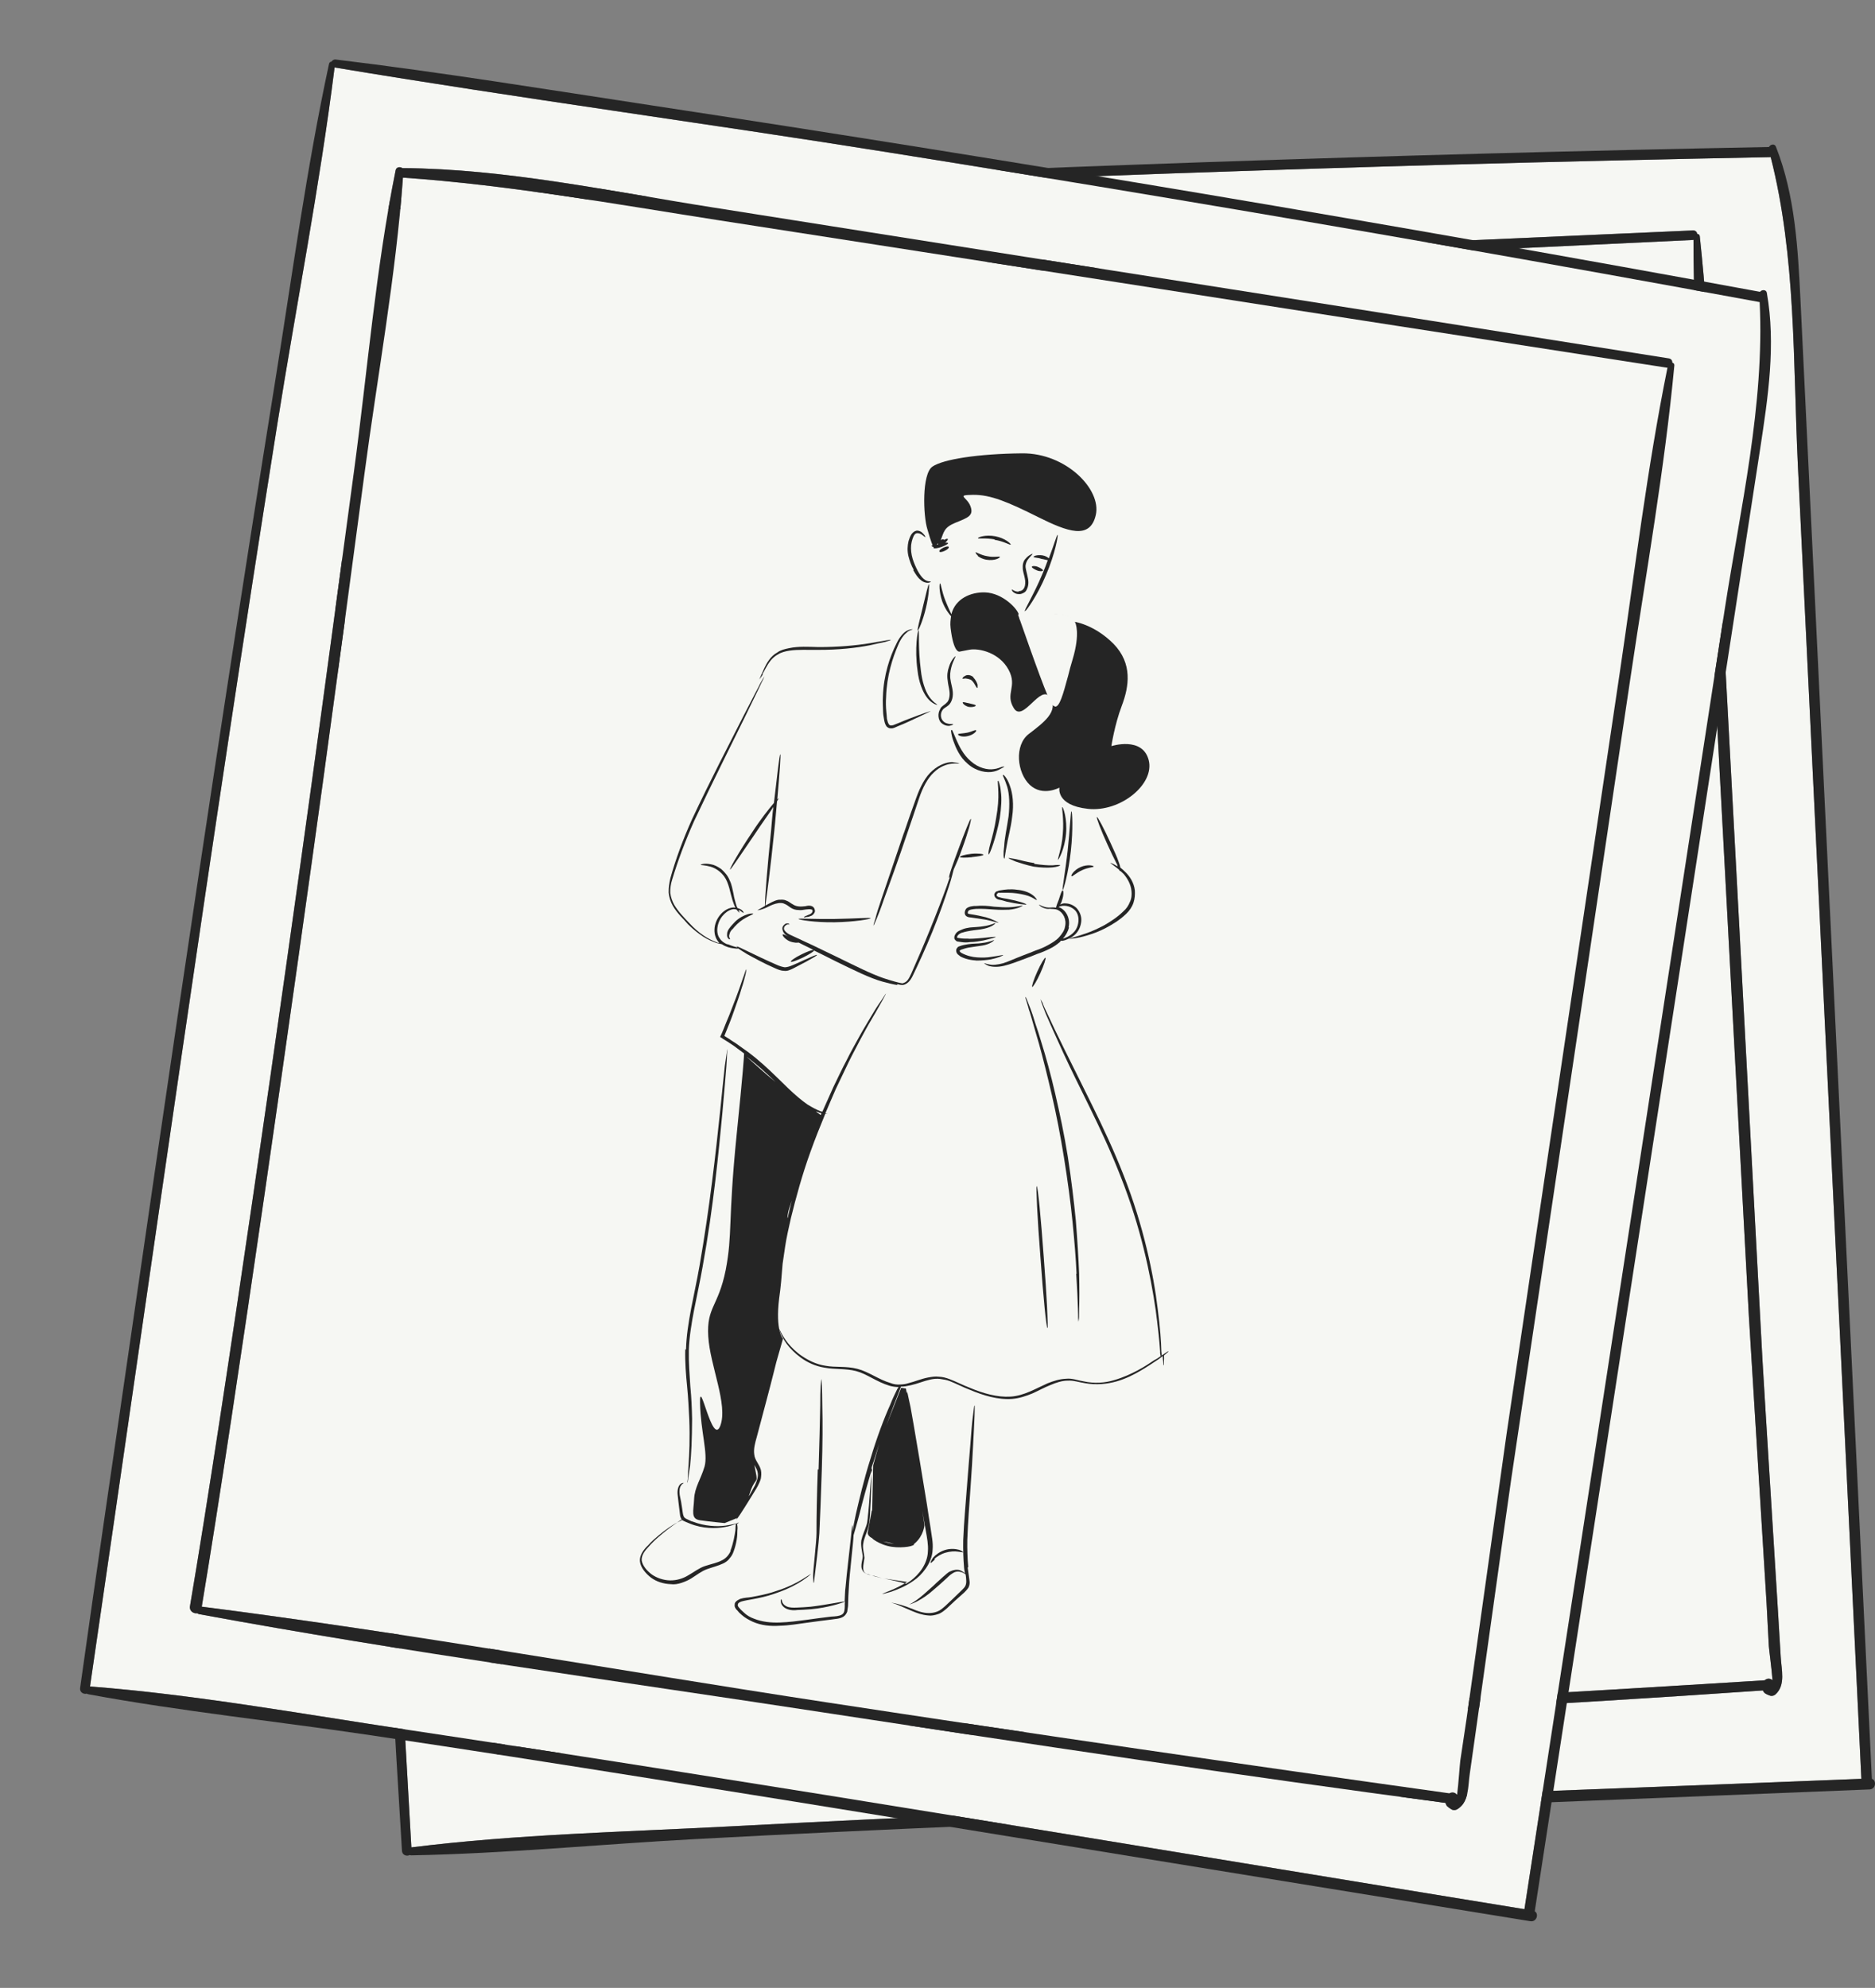 <?xml version="1.0" encoding="UTF-8"?>
<svg xmlns="http://www.w3.org/2000/svg" width="467" height="495" viewBox="0 0 467 495" fill="none">
  <rect x="0" y="0" width="467" height="495" fill="#808080" stroke="none"/>
  <path d="M441.022 39.117C447.372 63.957 446.572 90.536 447.797 116C449.069 142.158 450.326 168.319 451.598 194.477C454.153 247.252 456.71 300.011 459.252 352.771C460.702 382.824 462.154 412.88 463.603 442.934C369.54 446.701 275.425 449.866 181.407 454.798C155.178 456.175 128.544 456.75 102.459 460.002C96.539 354.19 89.924 248.438 85.342 142.571C84.046 112.695 83.854 82.636 81.568 52.824C128.207 51.144 174.824 47.95 221.458 45.948C268.16 43.934 314.878 42.282 361.612 40.977C388.063 40.251 414.51 39.641 440.968 39.128C440.981 39.128 440.994 39.115 441.022 39.117ZM442.23 421.905C444.8 419.562 443.684 415.718 443.521 412.585C443.14 405.556 439.345 345.563 438.965 338.534L436.846 298.968C435.394 271.706 433.928 244.447 432.476 217.185L428.17 136.848C426.774 110.858 426.143 84.704 423.353 58.821C423.311 58.445 423.035 58.263 422.729 58.242C422.637 57.759 422.301 57.361 421.645 57.38C367.767 59.743 313.888 62.159 260.021 64.615C233.516 65.836 207.026 66.95 180.521 68.158C154.833 69.323 128.412 69.022 103.092 74.007C102.525 73.71 101.58 74.029 101.584 74.831C101.616 99.965 104.727 125.39 106.403 150.477C108.137 176.383 109.91 202.302 111.575 228.219C114.88 279.613 121.173 383.981 122.857 435.46C122.902 436.679 124.144 437.13 124.998 436.794C125.128 436.877 125.288 436.922 125.474 436.929C177.907 435.941 230.416 432.413 282.788 429.833C334.894 427.256 387.018 424.535 439.074 420.928C439.375 421.606 439.756 421.83 440.855 422.224C441.332 422.386 441.873 422.23 442.23 421.905Z" fill="#F6F7F3"></path>
  <path d="M440.554 409.864C440.596 410.655 441.278 415.66 441.477 418.394C441.035 417.98 440.318 417.813 439.69 418.275C439.621 418.313 439.566 418.364 439.499 418.403C387.307 421.657 335.097 424.618 282.87 427.216C230.536 429.824 178.014 431.092 125.763 434.972C123.899 383.248 117.559 278.623 114.237 226.977C112.584 201.501 110.865 176.024 109.093 150.559C107.376 125.922 106.929 100.79 103.737 76.299C130.043 72.799 156.61 72.209 183.089 70.974C209.594 69.753 236.09 68.438 262.595 67.23C315.592 64.788 368.591 62.291 421.579 59.755C421.66 59.758 421.726 59.719 421.795 59.709C421.823 85.39 423.963 111.121 425.344 136.762C426.676 161.787 428.021 186.8 429.365 211.825C430.736 237.331 432.093 262.825 433.464 288.333L435.596 327.899L440.002 399.313C440.173 402.834 440.363 406.342 440.554 409.864Z" fill="#F6F7F3"></path>
  <path d="M441.477 418.394C441.276 415.662 440.596 410.655 440.554 409.864C440.363 406.342 440.173 402.834 439.998 399.313L435.591 327.899L433.46 288.333C432.089 262.827 430.732 237.333 429.361 211.825C428.016 186.8 426.671 161.787 425.34 136.762C423.958 111.121 421.82 85.39 421.79 59.708C421.724 59.719 421.656 59.758 421.575 59.755C368.588 62.291 315.587 64.788 262.591 67.23C236.086 68.438 209.592 69.753 183.085 70.973C156.606 72.209 130.039 72.799 103.733 76.299C106.925 100.792 107.372 125.922 109.089 150.558C110.861 176.024 112.58 201.5 114.233 226.977C117.557 278.625 123.894 383.248 125.759 434.972C178.009 431.092 230.531 429.824 282.865 427.216C335.092 424.618 387.302 421.657 439.495 418.403C439.564 418.364 439.617 418.313 439.685 418.274C440.318 417.811 441.035 417.979 441.477 418.394ZM443.521 412.585C443.681 415.717 444.797 419.562 442.23 421.905C441.873 422.228 441.334 422.386 440.857 422.225C439.758 421.832 439.378 421.608 439.076 420.93C387.02 424.537 334.896 427.258 282.79 429.835C230.418 432.415 177.909 435.943 125.476 436.931C125.29 436.924 125.13 436.879 125 436.796C124.149 437.132 122.904 436.68 122.86 435.462C121.175 383.983 114.883 279.614 111.577 228.221C109.912 202.304 108.137 176.383 106.405 150.479C104.727 125.39 101.616 99.965 101.586 74.832C101.584 74.031 102.529 73.71 103.094 74.009C128.414 69.024 154.833 69.325 180.524 68.16C207.028 66.952 233.518 65.838 260.023 64.617C313.89 62.161 367.77 59.745 421.647 57.382C422.304 57.361 422.639 57.758 422.731 58.244C423.037 58.267 423.313 58.449 423.355 58.823C426.146 84.706 426.776 110.86 428.172 136.85L432.478 217.187C433.93 244.449 435.397 271.708 436.848 298.97L438.967 338.536C439.346 345.563 443.141 405.555 443.521 412.585Z" fill="#252525"></path>
  <path d="M463.604 442.934C462.154 412.88 460.702 382.824 459.253 352.771C456.711 300.011 454.154 247.249 451.599 194.477C450.327 168.319 449.069 142.158 447.797 116C446.572 90.536 447.372 63.957 441.022 39.117C440.994 39.117 440.981 39.13 440.969 39.13C414.511 39.643 388.064 40.253 361.612 40.98C314.878 42.284 268.16 43.936 221.458 45.95C174.824 47.952 128.207 51.146 81.569 52.826C83.854 82.638 84.049 112.697 85.342 142.573C89.924 248.438 96.539 354.19 102.459 460.004C128.543 456.752 155.178 456.177 181.407 454.8C275.425 449.866 369.538 446.701 463.604 442.934ZM466.223 442.932C467.439 443.343 467.215 445.515 465.65 445.575C438.612 446.659 411.562 447.758 384.527 448.842C337.857 450.71 291.174 452.508 244.512 454.537C220.806 455.561 197.113 456.65 173.426 457.928C149.792 459.194 126.075 461.554 102.412 461.99C102.264 461.986 102.145 461.956 102.027 461.911C101.347 462.304 100.182 461.95 100.12 460.891C98.256 430.837 96.633 400.764 94.901 370.702C91.846 317.645 88.91 264.58 86.296 211.511C84.996 184.963 83.775 158.431 82.663 131.874C81.562 105.4 79.73 78.743 80.034 52.242C80.031 51.841 80.266 51.62 80.534 51.563C80.664 51.193 80.968 50.868 81.464 50.829C107.836 48.683 134.324 47.635 160.739 46.303C253.962 41.602 347.273 38.414 440.599 36.603C440.898 35.957 442.003 35.694 442.313 36.507C447.139 48.721 447.804 61.949 448.449 74.922C449.193 89.97 449.899 105.017 450.63 120.064C455.815 227.687 461.012 335.309 466.223 442.932Z" fill="#252525"></path>
  <path d="M438.273 75.213C439.53 100.82 433.434 126.704 429.545 151.898C425.563 177.783 421.566 203.667 417.585 229.552C409.54 281.772 401.5 333.978 393.446 386.181C388.859 415.918 384.274 445.658 379.687 475.395C286.769 460.285 193.921 444.575 100.814 430.616C74.839 426.722 48.628 421.963 22.419 419.935C37.767 315.075 52.422 210.135 69.093 105.488C73.795 75.956 79.614 46.466 83.334 16.798C129.367 24.473 175.681 30.661 221.775 38.021C267.937 45.382 314.042 53.1 360.094 61.163C386.157 65.738 412.192 70.427 438.219 75.213C438.231 75.215 438.247 75.205 438.273 75.213ZM362.948 450.518C365.935 448.736 365.609 444.746 366.076 441.644C367.108 434.681 375.381 375.14 376.413 368.176L382.245 328.985C386.272 301.984 390.283 274.981 394.309 247.979L406.148 168.402C409.974 142.658 414.584 116.906 417.023 90.988C417.057 90.61 416.823 90.377 416.527 90.295C416.534 89.803 416.284 89.347 415.638 89.234C362.375 80.78 309.099 72.379 255.828 64.019C229.614 59.917 203.437 55.714 177.225 51.6C151.823 47.608 125.994 42.032 100.189 41.856C99.693 41.451 98.703 41.575 98.547 42.361C93.555 66.995 91.521 92.528 88.149 117.445C84.67 143.175 81.226 168.925 77.678 194.652C70.645 245.668 55.95 349.189 47.311 399.965C47.111 401.168 48.238 401.859 49.141 401.7C49.252 401.808 49.401 401.884 49.582 401.928C101.153 411.44 153.308 418.478 205.14 426.418C256.708 434.308 308.325 442.059 360.052 448.93C360.211 449.654 360.539 449.95 361.538 450.555C361.972 450.81 362.533 450.765 362.948 450.518Z" fill="#F6F7F3"></path>
  <path d="M363.713 438.385C363.596 439.168 363.264 444.209 362.913 446.928C362.562 446.433 361.893 446.126 361.185 446.453C361.111 446.477 361.046 446.516 360.973 446.541C309.183 439.297 257.435 431.763 205.742 423.87C153.943 415.965 102.227 406.71 50.255 400.069C58.767 349.015 73.468 245.234 80.535 193.967C84.007 168.674 87.415 143.368 90.768 118.062C94.01 93.58 98.596 68.865 100.363 44.231C126.838 46.059 152.986 50.791 179.178 54.873C205.392 58.974 231.617 62.982 257.828 67.096C310.243 75.296 362.672 83.442 415.098 91.549C415.177 91.567 415.25 91.542 415.319 91.546C410.213 116.715 407.167 142.354 403.395 167.754C399.699 192.54 396.017 217.317 392.333 242.106C388.578 267.372 384.812 292.622 381.057 317.89L375.237 357.083L365.281 427.936C364.745 431.421 364.23 434.896 363.713 438.385Z" fill="#F6F7F3"></path>
  <path d="M362.912 446.928C363.262 444.21 363.596 439.168 363.712 438.385C364.23 434.896 364.745 431.421 365.277 427.935L375.233 357.082L381.052 317.889C384.807 292.623 388.573 267.373 392.328 242.105C396.013 217.316 399.694 192.539 403.391 167.753C407.163 142.353 410.211 116.714 415.314 91.545C415.247 91.542 415.173 91.566 415.093 91.548C362.67 83.442 310.239 75.295 257.824 67.095C231.612 62.981 205.39 58.974 179.174 54.872C152.982 50.79 126.833 46.058 100.359 44.23C98.591 68.867 94.006 93.579 90.764 118.061C87.411 143.367 84.003 168.673 80.53 193.966C73.465 245.236 58.763 349.014 50.251 400.068C102.223 406.709 153.939 415.965 205.738 423.869C257.43 431.763 309.179 439.296 360.969 446.54C361.043 446.516 361.106 446.476 361.181 446.452C361.894 446.124 362.562 446.433 362.912 446.928ZM366.076 441.645C365.607 444.746 365.932 448.735 362.948 450.518C362.534 450.763 361.974 450.81 361.539 450.558C360.541 449.953 360.213 449.657 360.053 448.932C308.326 442.062 256.71 434.31 205.141 426.42C153.31 418.481 101.155 411.442 49.583 401.93C49.402 401.887 49.254 401.811 49.143 401.703C48.242 401.862 47.113 401.171 47.312 399.968C55.951 349.191 70.646 245.671 77.68 194.654C81.228 168.927 84.67 143.175 88.151 117.447C91.521 92.529 93.555 66.995 98.549 42.364C98.707 41.578 99.697 41.452 100.19 41.858C125.996 42.034 151.822 47.61 177.227 51.603C203.438 55.717 229.616 59.92 255.83 64.022C309.101 72.381 362.376 80.783 415.639 89.237C416.286 89.347 416.536 89.804 416.529 90.298C416.824 90.382 417.058 90.615 417.025 90.99C414.585 116.908 409.976 142.661 406.149 168.405L394.311 247.982C390.284 274.984 386.273 301.986 382.247 328.988L376.415 368.179C375.381 375.14 367.108 434.681 366.076 441.645Z" fill="#252525"></path>
  <path d="M379.687 475.395C384.274 445.658 388.859 415.918 393.445 386.181C401.5 333.978 409.54 281.77 417.584 229.552C421.566 203.667 425.563 177.783 429.545 151.898C433.434 126.704 439.53 100.82 438.273 75.213C438.246 75.207 438.231 75.217 438.218 75.215C412.192 70.429 386.157 65.74 360.094 61.166C314.042 53.103 267.937 45.384 221.774 38.023C175.681 30.663 129.366 24.475 83.333 16.8C79.614 46.468 73.797 75.958 69.093 105.49C52.422 210.135 37.767 315.075 22.418 419.937C48.625 421.964 74.838 426.725 100.813 430.618C193.921 444.575 286.767 460.285 379.687 475.395ZM382.254 475.916C383.364 476.562 382.71 478.645 381.164 478.391C354.456 474.049 327.732 469.719 301.026 465.378C254.924 457.881 208.823 450.312 162.697 442.973C139.265 439.239 115.832 435.569 92.368 432.088C68.958 428.604 45.248 426.176 21.975 421.874C21.831 421.84 21.72 421.787 21.614 421.72C20.869 421.969 19.798 421.389 19.949 420.339C24.129 390.519 28.55 360.729 32.862 330.927C40.473 278.33 48.203 225.749 56.248 173.228C60.281 146.956 64.388 120.715 68.606 94.472C72.819 68.311 76.351 41.827 81.945 15.921C82.024 15.527 82.298 15.358 82.572 15.355C82.773 15.019 83.136 14.761 83.629 14.823C109.899 17.991 136.061 22.258 162.209 26.233C254.491 40.259 346.556 55.786 438.361 72.665C438.783 72.092 439.919 72.055 440.06 72.913C442.347 85.846 440.355 98.939 438.394 111.78C436.116 126.672 433.8 141.557 431.509 156.447C415.078 262.934 398.66 369.424 382.254 475.916Z" fill="#252525"></path>
  <g clip-path="url(#clip0_290_557)">
    <path d="M267.412 154.794C267.412 154.794 266.754 153.08 263.332 152.982C259.91 152.884 254.035 154.347 254.035 154.347L253.729 152.988C253.423 151.629 249.761 147.655 245.336 147.511C241.815 147.398 237.933 149.052 236.957 152.952C236.648 152.3 236.031 150.996 235.442 149.495C234.56 147.243 234.341 145.291 234.144 145.262C233.946 145.232 233.839 147.339 234.692 149.789C235.42 151.715 236.447 152.978 236.884 153.446C236.753 154.337 236.623 155.227 236.76 156.359C237.527 162.839 239.028 162.251 239.028 162.251L241.42 161.793C243.812 161.336 248.898 162.487 251.201 166.767C253.504 171.047 250.231 172.689 252.522 176.36C254.813 180.032 259.193 170.163 261.513 173.637C263.833 177.111 259.876 179.966 256.231 182.767C252.586 185.567 253.295 192.443 256.493 195.439C259.692 198.436 263.873 196.118 263.873 196.118C263.873 196.118 262.923 200.527 270.98 201.406C279.038 202.286 287.649 195.262 286.103 189.274C284.556 183.286 276.81 185.787 276.81 185.787C276.81 185.787 277.58 180.544 279.395 175.756C281.209 170.969 282.15 165.245 277.319 160.291C272.472 155.436 267.511 154.808 267.511 154.808L267.412 154.794Z" fill="#252525"></path>
    <path d="M234.208 176.502C233.425 177.701 233.702 179.258 234.406 179.968C235.21 180.692 236.1 180.823 236.624 180.697C237.148 180.572 237.474 180.418 237.389 180.304C237.389 180.304 237.092 180.261 236.583 180.287C236.088 180.215 235.297 180.098 234.79 179.418C234.269 178.836 234.147 177.605 234.772 176.787C235.043 176.321 235.68 176.112 236.262 175.591C236.844 175.07 237.172 174.208 237.274 173.516C237.506 171.933 236.903 170.53 236.766 169.398C236.53 168.252 236.69 167.164 236.934 166.189C237.394 164.437 238.147 163.436 237.949 163.407C237.949 163.407 236.928 164.166 236.341 166.102C235.998 167.062 235.823 168.249 236.045 169.495C236.153 170.824 236.671 172.113 236.482 173.399C236.381 174.092 236.195 174.671 235.741 175.009C235.371 175.46 234.621 175.754 234.222 176.403L234.208 176.502Z" fill="#252525"></path>
    <path d="M236.86 181.844C236.86 181.844 236.898 182.961 237.472 184.561C238.045 186.162 239.012 188.527 241.084 190.246C243.142 192.064 245.799 192.556 247.583 192.11C248.418 191.929 249.084 191.522 249.523 191.283C249.963 191.044 250.19 190.875 250.19 190.875C250.19 190.875 249.893 190.832 249.468 190.972C249.043 191.111 248.392 191.42 247.571 191.502C246.014 191.779 243.669 191.232 241.794 189.542C239.905 187.951 238.91 185.783 238.222 184.267C237.535 182.751 237.186 181.689 237.072 181.774L236.86 181.844Z" fill="#252525"></path>
    <path d="M242.441 168.614C241.722 168.003 240.817 167.971 240.363 168.309C239.825 168.533 239.668 168.914 239.752 169.028C239.851 169.042 240.063 168.972 240.474 168.932C240.869 168.99 241.463 169.077 241.929 169.347C242.38 169.717 242.703 170.269 242.942 170.709C243.18 171.148 243.349 171.375 243.463 171.291C243.463 171.291 243.521 170.895 243.48 170.485C243.34 170.06 243.046 169.309 242.426 168.713L242.441 168.614Z" fill="#252525"></path>
    <path d="M238.623 182.911C238.594 183.109 239.625 183.665 241.097 183.274C242.456 182.968 243.294 182.081 243.125 181.854C242.956 181.627 242.063 182.203 240.916 182.439C239.77 182.675 238.766 182.629 238.638 182.812L238.623 182.911Z" fill="#252525"></path>
    <path d="M241.482 175.144C240.592 175.013 239.928 174.714 239.8 174.897C239.672 175.081 240.278 175.776 241.253 176.02C242.242 176.165 243.092 175.886 243.022 175.673C243.051 175.475 242.259 175.359 241.383 175.13L241.482 175.144Z" fill="#252525"></path>
    <path d="M225.122 207.41C222.977 213.766 221.032 219.444 219.601 223.681C218.886 225.8 218.342 227.438 218.069 228.611C217.697 229.769 217.496 230.447 217.595 230.462C217.595 230.462 217.88 229.897 218.351 228.753C218.822 227.61 219.465 225.986 220.18 223.867C221.695 219.743 223.739 214.08 225.885 207.724C226.958 204.546 228.002 201.566 228.918 198.77C229.819 196.072 231.072 193.729 232.591 192.335C234.124 190.842 235.823 190.283 237.054 190.16C238.285 190.038 238.963 190.238 238.978 190.139C238.978 190.139 238.78 190.11 238.497 189.968C238.201 189.924 237.706 189.852 237.112 189.764C235.896 189.788 233.999 190.318 232.253 191.881C230.522 193.345 229.254 195.787 228.239 198.569C227.225 201.351 226.181 204.331 225.108 207.509L225.122 207.41Z" fill="#252525"></path>
    <path d="M198.933 228.834C198.904 229.032 202.946 229.727 207.911 229.647C212.875 229.567 216.922 228.847 216.852 228.634C216.881 228.437 212.793 228.746 207.829 228.826C202.865 228.906 198.863 228.622 198.834 228.82L198.933 228.834Z" fill="#252525"></path>
    <path d="M223.337 245.05C223.436 245.065 223.535 245.079 223.733 245.108C223.931 245.137 224.213 245.28 224.722 245.253C225.118 245.311 225.77 245.003 226.238 244.566C226.707 244.13 227.105 243.481 227.405 242.817C228.716 240.079 230.485 236.295 232.226 232.003C233.968 227.71 235.355 223.77 236.286 220.874C237.001 218.756 237.332 217.187 237.533 216.509C238.132 215.182 238.888 213.474 239.589 211.454C241.089 207.429 241.993 204.024 241.81 203.896C241.612 203.867 240.327 207.115 238.826 211.14C237.326 215.165 236.125 218.526 236.422 218.57C236.422 218.57 236.535 218.485 236.678 218.203C236.378 218.866 236.163 219.643 235.82 220.604C234.791 223.485 233.319 227.312 231.577 231.604C229.836 235.897 228.166 239.695 226.954 242.448C226.654 243.111 226.369 243.676 226 244.127C225.63 244.578 225.205 244.718 224.781 244.858L224.583 244.829C223.89 244.727 222.237 244.282 220.02 243.552C216.941 242.494 212.989 240.499 208.556 238.332C204.124 236.166 200.058 234.255 197.122 232.914C196.359 232.6 195.809 232.216 195.472 231.762C195.303 231.535 195.233 231.323 195.262 231.125C195.291 230.927 195.32 230.729 195.547 230.561C195.788 230.293 196.114 230.139 196.312 230.168C196.51 230.197 196.609 230.211 196.609 230.211C196.609 230.211 196.638 230.013 196.341 229.97C196.044 229.926 195.649 229.868 195.279 230.319C195.052 230.488 194.91 230.77 194.866 231.067C194.823 231.364 194.962 231.789 195.117 232.115C195.44 232.667 195.99 233.051 196.653 233.351C195.708 232.909 195.059 232.51 194.931 232.694C194.803 232.877 195.379 233.77 196.607 234.355C197.751 234.826 198.769 234.773 198.883 234.689C200.012 235.259 201.24 235.843 202.652 236.556C202.256 236.498 201.08 236.932 199.663 237.633C198.034 238.405 196.899 239.249 196.969 239.462C197.039 239.674 198.427 239.17 200.056 238.399C201.587 237.613 202.806 236.882 202.736 236.669C204.43 237.524 206.321 238.409 208.199 239.392C212.631 241.558 216.682 243.568 219.79 244.428C221.344 244.859 222.616 245.146 223.605 245.292L223.337 245.05Z" fill="#252525"></path>
    <path d="M188.646 226.617C188.632 226.716 189.764 226.579 191.294 225.793C192.059 225.399 192.924 225.021 193.957 224.869C194.466 224.843 194.975 224.817 195.441 225.087C195.921 225.259 196.372 225.628 196.922 226.012C197.472 226.396 198.249 226.611 198.857 226.599C199.451 226.687 200.074 226.576 200.696 226.465C201.205 226.439 201.729 226.313 202.11 226.471C202.407 226.514 202.463 226.825 202.32 227.108C202.035 227.672 201.313 227.769 200.874 228.007C200.449 228.147 200.222 228.316 200.208 228.415C200.208 228.415 200.505 228.458 200.93 228.319C201.127 228.348 201.439 228.292 201.765 228.138C202.076 228.083 202.515 227.844 202.786 227.378C202.914 227.195 203.056 226.913 202.916 226.488C202.861 226.176 202.608 225.836 202.326 225.694C201.662 225.394 201.138 225.519 200.615 225.645C199.483 225.782 198.365 225.82 197.448 225.18C196.884 224.895 196.447 224.426 195.769 224.226C195.106 223.926 194.483 224.037 193.875 224.049C192.728 224.285 191.835 224.861 191.07 225.254C190.957 225.339 190.744 225.409 190.631 225.493C190.936 223.415 191.926 215.98 192.837 207.018C193.13 204.332 193.296 201.829 193.531 199.539C193.801 199.073 193.944 198.791 193.944 198.791C193.944 198.791 193.845 198.777 193.603 199.044C194.166 192.456 194.537 187.861 194.339 187.832C194.141 187.803 193.599 192.878 192.765 199.932C191.544 201.37 189.441 203.992 187.349 207.223C183.993 212.188 181.657 216.393 181.84 216.521C182.038 216.55 184.642 212.586 187.984 207.72C189.805 204.955 191.567 202.586 192.62 200.921C192.344 202.801 192.252 204.809 192.046 206.901C191.105 216.062 190.496 223.654 190.517 225.577C189.511 226.238 188.873 226.448 188.859 226.547L188.646 226.617Z" fill="#252525"></path>
    <path d="M182.377 231.457C182.746 231.006 183.116 230.555 183.584 230.119C185.472 228.273 187.666 227.787 187.611 227.475C187.611 227.475 187.017 227.388 186.167 227.668C185.318 227.947 184.128 228.48 183.063 229.537C182.58 230.072 182.112 230.509 181.728 231.059C181.358 231.51 181.073 232.075 181.1 232.584C181.027 233.079 181.167 233.503 181.435 233.745C181.702 233.986 181.816 233.902 181.83 233.803C181.845 233.704 181.394 233.335 181.708 232.572C181.766 232.176 182.022 231.81 182.391 231.359L182.377 231.457Z" fill="#252525"></path>
    <path d="M183.816 236.116C184.267 236.485 185.015 236.898 186.03 237.553C187.809 238.521 190.236 239.888 193.088 241.115C193.751 241.415 194.514 241.729 195.32 241.746C196.111 241.862 196.877 241.469 197.528 241.161C198.733 240.529 199.824 239.982 200.702 239.504C202.46 238.549 203.565 237.903 203.481 237.789C203.397 237.676 202.32 238.124 200.478 238.966C199.614 239.344 198.523 239.892 197.234 240.41C196.696 240.634 196.059 240.844 195.451 240.856C194.857 240.769 194.179 240.568 193.515 240.268C187.91 237.829 183.606 235.479 183.478 235.662C183.478 235.662 183.562 235.775 183.746 235.903C183.35 235.845 182.474 235.616 181.33 235.145C181.528 235.174 181.528 235.174 181.528 235.174C181.528 235.174 181.33 235.145 181.033 235.101C180.37 234.801 179.721 234.403 179.229 233.623C178.638 232.829 178.515 231.598 178.789 230.425C179.335 228.08 181.293 226.447 182.821 226.368C183.018 226.397 183.216 226.426 183.414 226.455C183.836 227.022 184.203 227.278 184.203 227.278C184.203 227.278 184.148 226.967 183.894 226.627C184.191 226.67 184.389 226.699 184.558 226.926C184.925 227.182 185.108 227.31 185.207 227.325C185.207 227.325 185.251 227.028 184.799 226.658C184.532 226.417 184.15 226.26 183.67 226.088C183.516 225.763 183.362 225.437 183.306 225.125C183.111 224.389 182.831 223.54 182.68 222.507C182.429 221.459 182.292 220.327 181.745 219.236C181.311 218.061 180.438 217.124 179.634 216.4C178.718 215.76 177.871 215.332 177.079 215.216C175.511 214.885 174.449 215.234 174.533 215.348C174.519 215.447 175.537 215.394 176.992 215.81C178.447 216.225 180.281 217.505 181.093 219.545C181.542 220.621 181.792 221.669 182.043 222.716C182.293 223.764 182.573 224.613 182.867 225.364C182.937 225.576 183.106 225.803 183.176 226.016C183.176 226.016 182.978 225.987 182.879 225.972C180.97 225.894 178.672 227.78 178.082 230.423C177.779 231.793 177.986 233.138 178.647 234.144C178.816 234.371 178.985 234.598 179.154 234.825C178.956 234.796 178.659 234.752 178.476 234.624C176.555 233.938 174.043 232.458 171.607 229.776C170.381 228.484 168.973 227.064 167.919 225.292C167.441 224.414 167.077 223.451 166.94 222.319C166.902 221.201 167.062 220.113 167.434 218.955C168.809 214.406 170.653 209.421 172.907 204.395C177.597 194.471 182.158 185.438 185.336 178.93C186.933 175.627 188.23 172.988 189.1 171.195C189.542 170.249 189.841 169.586 190.112 169.12C190.283 168.64 190.426 168.357 190.426 168.357C190.426 168.357 190.298 168.541 190.027 169.006C189.757 169.472 189.358 170.121 188.916 171.067C187.948 172.845 186.651 175.485 184.97 178.674C181.692 185.167 177.062 193.988 172.356 204.011C170.103 209.037 168.259 214.022 166.968 218.684C166.695 219.857 166.521 221.044 166.545 222.261C166.667 223.492 167.017 224.554 167.578 225.546C168.14 226.538 168.83 227.347 169.436 228.042C170.14 228.752 170.745 229.447 171.351 230.142C172.675 231.448 173.944 232.443 175.143 233.226C176.342 234.008 177.585 234.494 178.545 234.837C179.04 234.909 179.421 235.067 179.817 235.125C180.367 235.509 180.847 235.68 181.328 235.852C182.98 236.296 183.999 236.244 184.013 236.145L183.816 236.116Z" fill="#252525"></path>
    <path d="M189.89 167.875C190.417 167.042 190.903 165.8 191.897 164.531C192.395 163.896 193.09 163.291 193.855 162.898C194.635 162.406 195.683 162.155 196.715 162.003C198.781 161.7 201.185 161.851 203.717 161.818C208.765 161.852 213.392 161.318 216.619 160.68C218.289 160.319 219.549 159.998 220.483 159.832C221.332 159.552 221.856 159.427 221.871 159.328C221.885 159.229 219.805 159.631 216.592 160.171C213.38 160.71 208.768 161.145 203.818 161.126C201.301 161.059 198.898 160.909 196.605 161.381C195.458 161.617 194.411 161.867 193.617 162.458C192.738 162.936 192.028 163.64 191.516 164.374C190.507 165.741 190.106 167.098 189.693 167.846C189.364 168.707 189.094 169.173 189.094 169.173C189.094 169.173 189.448 168.82 189.975 167.988L189.89 167.875Z" fill="#252525"></path>
    <path d="M231.988 135.849C231.988 135.849 232.142 136.175 232.538 136.233L232.509 136.431C232.578 136.643 233.399 136.561 234.461 136.212C235.424 135.848 236.189 135.455 236.119 135.242C236.134 135.143 235.837 135.1 235.427 135.141C235.895 134.704 236.151 134.337 236.067 134.224C235.982 134.11 235.572 134.151 235.118 134.489C235.118 134.489 235.118 134.489 235.133 134.39C234.964 134.163 234.638 134.317 234.312 134.472C235.112 132.467 235.074 131.349 237.977 130.158C241.094 128.898 242.58 128.408 241.713 126.057C240.845 123.706 237.976 123.285 242.332 123.217C246.688 123.149 251.065 125.004 258.503 128.724C265.942 132.444 271.506 134.473 272.93 128.214C274.369 121.855 265.494 112.77 254.562 112.884C243.63 112.997 234.941 114.35 232.247 116.178C229.553 118.006 229.937 128.473 230.971 131.758C231.906 135.028 232.299 135.793 232.299 135.793L231.988 135.849ZM233.573 135.374C233.573 135.374 233.573 135.374 233.672 135.389C233.672 135.389 233.643 135.586 233.544 135.572C233.544 135.572 233.445 135.557 233.332 135.642C233.346 135.543 233.46 135.458 233.588 135.275L233.573 135.374Z" fill="#252525"></path>
    <path d="M255.374 152.117C255.571 152.146 258.344 148.409 260.527 143.171C262.825 137.848 263.606 133.213 263.408 133.183C263.21 133.154 262.551 135.584 261.236 139.03C260.969 138.789 260.418 138.405 259.627 138.288C258.341 138.1 257.378 138.464 257.448 138.676C257.418 138.874 258.437 138.821 259.397 139.164C260.09 139.266 260.57 139.438 260.966 139.496C260.608 140.555 260.137 141.699 259.666 142.842C257.482 148.081 254.978 152.059 255.26 152.202L255.374 152.117Z" fill="#252525"></path>
    <path d="M253.751 147.331C252.634 147.369 252.127 146.688 252.014 146.773C252.014 146.773 251.985 146.97 252.238 147.311C252.506 147.552 252.957 147.922 253.664 147.924C253.961 147.968 254.371 147.927 254.811 147.688C255.235 147.549 255.59 147.196 255.762 146.716C256.189 145.869 256.236 144.865 255.985 143.818C255.819 142.884 255.539 142.034 255.443 141.313C255.347 140.591 255.646 139.928 255.917 139.462C256.557 138.545 257.238 138.039 257.153 137.925C257.153 137.925 256.955 137.896 256.615 138.149C256.289 138.304 255.835 138.641 255.466 139.092C254.997 139.529 254.669 140.39 254.736 141.31C254.704 142.215 255.083 143.079 255.249 144.013C255.43 144.848 255.398 145.753 255.113 146.318C254.813 146.981 254.275 147.206 253.667 147.217L253.751 147.331Z" fill="#252525"></path>
    <path d="M243.532 138.453C243.983 138.822 244.83 139.25 245.721 139.381C246.71 139.526 247.531 139.444 248.168 139.234C248.805 139.025 249.046 138.757 249.061 138.658C248.991 138.446 247.618 138.85 245.95 138.505C244.268 138.258 243.084 137.376 242.956 137.56C242.956 137.56 243.096 137.985 243.547 138.354L243.532 138.453Z" fill="#252525"></path>
    <path d="M256.985 141.135C256.956 141.333 257.506 141.717 258.269 142.031C259.031 142.345 259.753 142.249 259.782 142.051C259.811 141.853 259.261 141.469 258.498 141.155C257.736 140.841 257.014 140.937 256.985 141.135Z" fill="#252525"></path>
    <path d="M247.663 134.41C249.939 134.744 251.603 135.797 251.731 135.613C251.859 135.43 250.352 133.996 247.893 133.534C245.434 133.072 243.508 133.8 243.578 134.012C243.548 134.21 245.515 133.893 247.777 134.325L247.663 134.41Z" fill="#252525"></path>
    <path d="M227.453 141.955C228.015 142.947 228.591 143.84 229.226 144.338C229.845 144.934 230.622 145.149 231.132 145.123C231.641 145.096 231.882 144.829 231.882 144.829C231.882 144.829 231.586 144.785 231.19 144.727C230.794 144.669 230.229 144.384 229.708 143.802C229.187 143.22 228.695 142.441 228.232 141.463C227.77 140.485 227.321 139.409 227.085 138.262C226.849 137.116 226.825 135.9 227.07 134.925C227.314 133.95 227.671 132.891 228.294 132.78C228.917 132.669 229.566 133.068 229.834 133.309C230.2 133.565 230.369 133.792 230.483 133.708C230.483 133.708 230.427 133.396 230.075 133.041C229.906 132.814 229.723 132.686 229.455 132.445C229.173 132.302 228.707 132.032 228.183 132.157C227.66 132.282 227.191 132.719 226.921 133.185C226.65 133.65 226.479 134.131 226.293 134.71C226.019 135.882 225.944 137.084 226.25 138.443C226.57 139.703 227.004 140.878 227.566 141.871L227.453 141.955Z" fill="#252525"></path>
    <path d="M231.385 145.463C231.187 145.434 230.612 147.977 229.836 151.199C229.074 154.321 228.385 156.949 228.583 156.978C228.781 157.007 229.837 154.635 230.613 151.414C231.389 148.193 231.484 145.478 231.371 145.562L231.385 145.463Z" fill="#252525"></path>
    <path d="M228.795 156.908C228.598 156.879 227.732 161.401 228.531 166.977C228.831 169.75 229.769 172.313 230.965 173.802C232.161 175.292 233.433 175.58 233.448 175.481C233.462 175.382 232.417 174.925 231.419 173.465C230.42 172.004 229.652 169.668 229.351 166.895C228.637 161.433 228.993 156.937 228.795 156.908Z" fill="#252525"></path>
    <path d="M226.008 157.308C226.788 156.816 227.297 156.789 227.312 156.69C227.312 156.69 226.718 156.603 225.839 157.081C224.961 157.558 223.98 158.728 223.239 160.338C221.671 163.443 220.084 168.061 219.907 173.392C219.818 174.693 219.926 176.023 219.949 177.239C219.961 177.847 220.072 178.47 220.183 179.093C220.293 179.715 220.404 180.338 220.826 180.905C221.094 181.147 221.461 181.403 221.871 181.362C222.267 181.42 222.593 181.266 222.805 181.196C223.343 180.972 223.783 180.733 224.207 180.593C225.17 180.229 225.936 179.836 226.8 179.457C229.945 177.999 231.9 177.073 231.801 177.058C231.801 177.058 229.791 177.673 226.576 178.919C225.825 179.213 224.862 179.577 223.998 179.956C223.148 180.235 221.914 181.065 221.408 180.384C221.155 180.044 221.029 179.52 220.904 178.996C220.892 178.388 220.782 177.766 220.755 177.256C220.633 176.025 220.609 174.809 220.699 173.508C220.861 168.276 222.335 163.742 223.704 160.608C224.332 159.083 225.214 157.899 225.994 157.407L226.008 157.308Z" fill="#252525"></path>
    <path d="M235.335 137.148C235.986 136.84 236.455 136.403 236.286 136.176C236.216 135.964 235.593 136.075 234.941 136.383C234.29 136.692 233.821 137.128 233.99 137.355C234.06 137.568 234.683 137.457 235.335 137.148Z" fill="#252525"></path>
    <path d="M248.549 194.475C248.45 194.461 248.602 195.494 248.652 197.219C248.716 198.846 248.58 201.151 248.104 203.708C247.741 206.182 247.095 208.513 246.665 210.067C246.22 211.72 246.075 212.709 246.273 212.738C246.372 212.753 246.814 211.807 247.358 210.169C247.901 208.53 248.532 206.298 249.009 203.74C249.386 201.168 249.537 198.764 249.275 197.109C249.126 195.369 248.663 194.391 248.663 194.391L248.549 194.475Z" fill="#252525"></path>
    <path d="M249.771 193.037C249.672 193.023 250.319 194.128 250.863 195.927C251.408 197.725 251.525 200.37 251.203 203.254C250.782 206.123 250.192 208.765 250.114 210.674C249.823 212.653 249.96 213.785 250.158 213.814C250.257 213.828 250.332 212.627 250.707 210.761C250.983 208.881 251.771 206.268 252.108 203.285C252.544 200.317 252.243 197.544 251.515 195.618C250.886 193.706 249.899 192.854 249.885 192.953L249.771 193.037Z" fill="#252525"></path>
    <path d="M257.578 214.903C255.798 214.642 254.244 214.212 253.071 213.938C251.884 213.764 251.205 213.563 251.191 213.662C251.176 213.761 251.84 214.061 252.984 214.532C254.142 214.904 255.681 215.433 257.448 215.794C259.229 216.055 260.94 216.104 262.171 215.982C263.401 215.859 264.053 215.55 264.068 215.451C264.082 215.352 263.276 215.335 262.144 215.472C261.027 215.51 259.429 215.377 257.648 215.116L257.578 214.903Z" fill="#252525"></path>
    <path d="M263.45 214.148C263.648 214.177 265.158 211.467 265.512 207.679C265.866 203.89 264.788 200.902 264.576 200.972C264.378 200.943 265.045 203.972 264.706 207.661C264.48 211.267 263.252 214.119 263.549 214.162L263.45 214.148Z" fill="#252525"></path>
    <path d="M264.68 221.606C264.878 221.635 266.111 217.368 266.712 211.898C267.313 206.427 267.061 201.943 266.849 202.013C266.651 201.984 266.507 206.41 265.92 211.782C265.334 217.153 264.497 221.478 264.68 221.606Z" fill="#252525"></path>
    <path d="M248.26 221.924C248.048 221.994 247.807 222.262 247.65 222.643C247.606 222.94 247.746 223.365 248.014 223.606C248.281 223.848 248.564 223.99 248.86 224.034C249.454 224.121 250.033 224.307 250.711 224.508C253.354 225.098 255.545 225.318 255.658 225.234C255.687 225.036 253.569 224.321 250.912 223.83C250.219 223.728 249.626 223.641 249.046 223.455C248.552 223.382 248.185 223.126 248.229 222.829C248.258 222.631 248.499 222.364 248.712 222.294C248.909 222.323 249.107 222.352 249.419 222.296C250.423 222.343 251.752 222.235 253.236 222.453C254.721 222.67 255.992 222.958 256.839 223.386C257.686 223.813 258.137 224.183 258.251 224.098C258.251 224.098 258.041 223.461 257.124 222.821C256.306 222.196 254.866 221.681 253.268 221.548C251.685 221.315 250.242 221.508 249.308 221.674C248.898 221.715 248.473 221.854 248.147 222.009L248.26 221.924Z" fill="#252525"></path>
    <path d="M243.067 226.317C244.694 226.252 246.193 226.371 247.592 226.476C248.992 226.58 250.307 226.571 251.326 226.518C253.476 226.329 254.695 225.598 254.71 225.499C254.724 225.4 253.45 225.819 251.314 225.91C250.295 225.963 248.995 225.873 247.595 225.768C246.21 225.565 244.612 225.432 242.971 225.595C242.575 225.537 242.151 225.677 241.74 225.718C241.316 225.857 240.792 225.983 240.521 226.448C240.251 226.914 240.164 227.508 240.501 227.962C240.938 228.43 241.447 228.404 241.744 228.447C243.129 228.65 244.316 228.825 245.405 228.984C247.468 229.388 248.711 229.874 248.725 229.775C248.725 229.775 247.625 229.007 245.492 228.391C244.418 228.132 243.146 227.844 241.761 227.641C241.365 227.583 241.168 227.554 241.083 227.441C240.984 227.426 241.042 227.03 241.17 226.847C241.426 226.48 242.247 226.398 243.067 226.317Z" fill="#252525"></path>
    <path d="M238.341 234.416C238.835 234.489 239.132 234.532 239.528 234.59C240.221 234.692 240.928 234.695 241.55 234.584C242.866 234.575 244.012 234.339 244.946 234.173C246.829 233.742 247.99 233.407 248.004 233.308C248.019 233.209 246.788 233.331 244.835 233.55C243.916 233.617 242.784 233.754 241.469 233.764C240.875 233.676 240.153 233.773 239.461 233.671C239.164 233.627 238.768 233.569 238.57 233.54C238.372 233.511 238.288 233.398 238.416 233.214C238.445 233.017 238.686 232.749 238.913 232.58C239.14 232.411 239.466 232.257 239.778 232.201C240.415 231.992 241.037 231.881 241.66 231.77C242.906 231.549 244.023 231.511 245.07 231.26C247.052 230.843 247.989 229.97 247.904 229.857C247.919 229.758 246.813 230.404 244.96 230.637C244.026 230.804 242.908 230.842 241.578 230.95C240.956 231.06 240.234 231.157 239.582 231.465C239.257 231.62 238.832 231.759 238.491 232.013C238.151 232.266 237.895 232.633 237.723 233.113C237.694 233.311 237.636 233.706 237.805 233.933C237.974 234.16 238.242 234.402 238.44 234.431L238.341 234.416Z" fill="#252525"></path>
    <path d="M239.02 238.053C240.417 238.865 241.901 239.083 243.301 239.187C244.616 239.178 245.847 239.055 246.781 238.889C248.762 238.473 249.853 237.925 249.868 237.826C249.882 237.727 248.623 238.048 246.769 238.281C245.835 238.447 244.619 238.471 243.417 238.395C242.215 238.32 240.844 238.018 239.532 237.32C239.25 237.177 239.081 236.95 238.996 236.837C238.996 236.837 239.025 236.639 239.351 236.485C239.988 236.275 240.626 236.065 241.248 235.955C242.494 235.733 243.725 235.611 244.659 235.445C246.626 235.127 247.676 234.169 247.591 234.056C247.591 234.056 246.5 234.603 244.548 234.822C243.614 234.988 242.412 234.913 241.068 235.12C240.445 235.23 239.723 235.327 238.973 235.621C238.76 235.691 238.548 235.76 238.405 236.043C238.178 236.212 238.12 236.607 238.176 236.919C238.286 237.541 238.752 237.812 239.119 238.068L239.02 238.053Z" fill="#252525"></path>
    <path d="M264.137 234.261C264.533 234.319 265.155 234.208 265.807 233.899C266.558 233.605 267.323 233.212 268.047 232.409C268.772 231.606 269.243 230.462 269.318 229.26C269.394 228.058 268.861 226.868 268.072 226.045C267.269 225.321 266.308 224.978 265.502 224.96C264.909 224.873 264.484 225.013 264.044 225.252C264.187 224.969 264.443 224.603 264.501 224.207C265.001 222.865 264.879 221.635 264.666 221.704C264.468 221.675 264.111 222.735 263.724 223.992C263.395 224.853 263.096 225.517 263.023 226.012C262.43 225.924 261.92 225.951 261.51 225.992C260.902 226.003 260.407 225.931 260.026 225.774C259.249 225.559 258.798 225.189 258.783 225.288C258.783 225.288 259.022 225.727 259.883 226.056C260.265 226.213 260.844 226.399 261.467 226.288C262.06 226.376 262.782 226.279 263.445 226.579C264.772 227.178 265.727 228.935 265.254 230.786C265.123 231.677 264.483 232.593 263.759 233.397C263.034 234.2 262.042 234.762 261.05 235.324C260.058 235.886 258.981 236.334 257.919 236.683C256.843 237.132 255.88 237.496 254.917 237.86C252.99 238.588 251.361 239.359 249.874 239.849C248.402 240.239 247.171 240.362 246.394 240.146C245.603 240.03 245.137 239.76 245.123 239.859C245.123 239.859 245.475 240.214 246.336 240.542C247.212 240.772 248.513 240.862 250.084 240.486C251.655 240.11 253.369 239.452 255.295 238.724C256.258 238.36 257.221 237.996 258.298 237.548C259.36 237.198 260.436 236.75 261.527 236.202C262.505 235.739 263.299 235.148 264.108 234.459L264.137 234.261ZM266.144 230.917C266.676 228.67 265.468 226.572 263.844 225.93L263.646 225.901C263.646 225.901 263.759 225.816 263.873 225.732C264.298 225.592 264.821 225.467 265.613 225.583C266.305 225.685 267.068 225.999 267.688 226.595C268.308 227.192 268.672 228.155 268.611 229.257C268.565 230.261 268.222 231.222 267.611 231.941C267 232.66 266.334 233.067 265.682 233.376C265.356 233.53 264.931 233.67 264.719 233.74C265.443 232.936 265.984 232.005 266.243 230.931L266.144 230.917Z" fill="#252525"></path>
    <path d="M280.381 217.239C279.944 216.771 279.493 216.401 279.042 216.032C278.987 215.721 278.862 215.197 278.637 214.659C278.218 213.384 277.446 211.755 276.605 209.913C274.922 206.23 273.42 203.381 273.207 203.451C272.995 203.521 274.157 206.623 275.84 210.306C276.681 212.148 277.453 213.777 278.085 214.982C278.253 215.209 278.309 215.52 278.379 215.732C278.096 215.59 277.814 215.447 277.631 215.319C276.883 214.906 276.487 214.848 276.487 214.848C276.487 214.848 276.854 215.104 277.488 215.602C277.855 215.858 278.306 216.227 278.757 216.597C278.827 216.809 278.912 216.922 279.01 216.937C279.01 216.937 279.01 216.937 279.025 216.838C279.293 217.079 279.645 217.434 279.913 217.676C280.771 218.712 281.671 220.158 281.82 221.898C281.902 222.718 281.855 223.722 281.428 224.569C281.099 225.43 280.573 226.263 279.764 226.953C278.344 228.361 276.558 229.514 275.013 230.399C273.369 231.27 271.853 231.957 270.579 232.376C268.016 233.314 266.246 233.661 266.331 233.774C266.331 233.774 268.155 233.739 270.803 232.914C272.176 232.51 273.777 231.936 275.421 231.065C277.064 230.195 278.836 229.141 280.483 227.563C281.306 226.775 281.946 225.858 282.304 224.799C282.661 223.739 282.708 222.735 282.655 221.717C282.436 219.764 281.353 218.191 280.381 217.239Z" fill="#252525"></path>
    <path d="M272.41 215.766C272.439 215.568 270.885 215.138 269.157 215.895C267.429 216.652 266.617 218.049 266.9 218.192C267.083 218.32 268.034 217.348 269.55 216.66C271.066 215.973 272.381 215.964 272.41 215.766Z" fill="#252525"></path>
    <path d="M242.028 213.429C243.669 213.266 244.914 213.044 244.943 212.846C244.972 212.648 243.587 212.445 241.946 212.609C240.305 212.772 239.03 213.191 239.1 213.404C239.071 213.602 240.485 213.607 242.127 213.444L242.028 213.429Z" fill="#252525"></path>
    <path d="M211.398 264.421C212.41 262.346 213.506 260.385 214.361 258.691C215.33 256.913 216.17 255.318 216.967 254.02C217.779 252.623 218.448 251.508 219.003 250.478C219.544 249.547 219.957 248.799 220.242 248.234C220.527 247.67 220.655 247.486 220.67 247.387C220.67 247.387 220.428 247.655 220.158 248.121C219.887 248.586 219.375 249.32 218.735 250.237C218.095 251.153 217.412 252.367 216.615 253.665C215.804 255.062 214.879 256.543 213.91 258.322C212.942 260.1 211.86 261.962 210.848 264.037C209.737 266.098 208.695 268.371 207.541 270.728C206.642 272.719 205.744 274.709 204.83 276.799C204.732 276.784 204.534 276.755 204.435 276.741C203.573 276.412 202.444 275.842 201.146 275.045C200.413 274.533 199.595 273.908 198.876 273.297C195.45 270.47 191.663 265.972 186.474 262.077C185.374 261.309 184.372 260.556 183.272 259.788C182.722 259.404 182.158 259.119 181.707 258.749C181.241 258.479 180.874 258.223 180.409 257.952C180.865 256.908 181.223 255.848 181.679 254.804C182.15 253.66 182.508 252.601 182.851 251.64C183.552 249.621 184.224 247.799 184.654 246.245C185.183 244.705 185.456 243.533 185.686 242.657C185.816 241.766 185.974 241.385 185.875 241.37C185.875 241.37 185.619 241.737 185.389 242.613C185.075 243.376 184.688 244.633 184.174 246.073C183.659 247.514 182.987 249.336 182.188 251.341C181.844 252.301 181.373 253.445 180.917 254.49C180.431 255.732 179.946 256.975 179.361 258.203C179.911 258.587 180.56 258.985 181.209 259.384C181.759 259.768 182.225 260.038 182.775 260.422C183.593 261.048 184.51 261.688 185.327 262.313C185.31 263.119 185.084 266.724 183.482 282.459C181.262 304.47 182.497 307.076 180.75 316.22C178.89 325.448 175.963 325.422 176.402 332.764C176.84 340.105 181.385 349.768 179.399 355.035C177.413 360.302 174.187 342.344 174.358 349.444C174.528 356.544 176.375 361.868 175.485 365.174C174.497 368.465 173.004 370.369 172.88 373.282C172.756 376.195 171.956 378.2 174.331 378.548C176.705 378.897 180.494 379.251 180.494 379.251L183.61 377.99C183.453 378.371 183.325 378.555 183.325 378.555C183.325 378.555 183.709 378.004 184.349 377.088C185.003 376.072 185.914 374.689 186.981 372.926C187.522 371.994 188.162 371.078 188.718 370.047C189.003 369.483 189.288 368.918 189.488 368.24C189.59 367.548 189.692 366.855 189.511 366.02C189.121 364.548 187.951 363.567 187.857 362.139C187.65 360.794 188.08 359.24 188.496 357.785C190.104 351.654 191.624 346.116 192.615 342.117C192.874 341.044 193.118 340.069 193.348 339.193L195.01 333.373C195.01 333.373 193.081 331.371 194.059 323.328C194.466 320.558 194.704 317.56 194.927 314.662C194.97 314.365 194.999 314.167 195.043 313.871C195.203 312.782 195.362 311.694 195.537 310.507C195.871 308.231 196.432 305.786 197.007 303.243C198.257 298.171 199.792 292.534 201.836 286.871C203.037 283.51 204.308 280.361 205.564 277.311L205.762 277.34C206.059 277.383 206.256 277.412 206.256 277.412C206.256 277.412 205.96 277.369 205.578 277.212C206.492 275.122 207.291 273.117 208.19 271.127C209.344 268.769 210.386 266.496 211.398 264.421ZM204.179 277.108C204.278 277.122 204.476 277.151 204.574 277.166C204.545 277.363 204.531 277.462 204.403 277.646C204.135 277.404 203.669 277.134 203.218 276.764C203.614 276.823 203.896 276.965 204.179 277.108ZM185.918 263.107C188.654 265.126 191.05 267.398 193.177 269.428C190.555 267.325 187.441 264.442 185.918 263.107ZM188.04 369.847C187.499 370.778 187.057 371.724 186.53 372.556C186.559 372.359 186.588 372.161 186.731 371.878C188.048 367.726 188.889 369.567 188.222 366.538C188.111 365.916 188 365.293 187.875 364.769C188.198 365.322 188.522 365.875 188.647 366.399C188.982 367.559 188.496 368.802 188.04 369.847ZM196.102 303.211C196.03 303.706 195.971 304.102 195.899 304.596C196.044 303.607 196.175 302.717 196.276 302.024C196.364 301.43 196.736 300.272 197.236 298.931C196.82 300.386 196.503 301.855 196.201 303.226L196.102 303.211Z" fill="#252525"></path>
    <path d="M170.676 335.966C170.592 339.289 170.849 342.359 171.135 345.231C171.421 348.103 171.538 350.748 171.67 353.294C171.863 358.174 171.678 362.19 171.484 364.89C171.379 366.29 171.333 367.294 171.316 368.1C171.214 368.792 171.156 369.188 171.255 369.203C171.255 369.203 171.313 368.807 171.415 368.114C171.516 367.422 171.676 366.333 171.88 364.948C172.187 362.163 172.358 358.247 172.377 353.297C172.33 350.864 172.227 348.12 171.941 345.248C171.754 342.391 171.497 339.321 171.566 336.097C171.803 329.663 173.739 322.67 175.026 315.279C177.699 300.51 178.996 286.854 179.925 277.085C180.34 272.193 180.723 268.207 180.917 265.506C181.021 264.107 181.067 263.103 181.085 262.297C181.186 261.604 181.146 261.194 181.146 261.194C181.146 261.194 181.087 261.59 180.986 262.282C180.884 262.975 180.724 264.063 180.521 265.448C180.213 268.233 179.845 272.121 179.317 277.097C178.289 286.851 176.809 300.379 174.235 315.162C172.948 322.554 171.026 329.448 170.859 336.094L170.676 335.966Z" fill="#252525"></path>
    <path d="M183.605 379.404C183.93 379.25 184.044 379.166 184.044 379.166C184.044 379.166 183.846 379.137 183.634 379.206C183.634 379.206 183.634 379.206 183.619 379.305C183.095 379.431 182.048 379.681 180.704 379.888C178.539 380.177 175.527 380.038 172.561 378.895C172.166 378.837 171.799 378.581 171.418 378.424C171.036 378.267 170.754 378.125 170.486 377.883C170.134 377.528 170.053 376.708 169.956 375.986C169.764 374.543 169.542 373.297 169.292 372.25C169.14 371.217 169.271 370.326 169.64 369.875C169.911 369.41 170.321 369.369 170.237 369.255C170.237 369.255 169.841 369.197 169.373 369.634C168.89 370.169 168.646 371.144 168.783 372.276C168.92 373.408 169.042 374.639 169.235 376.082C169.29 376.394 169.331 376.804 169.372 377.214C169.413 377.624 169.552 378.049 169.89 378.503C169.564 378.657 169.125 378.896 168.473 379.205C167.368 379.851 165.808 380.835 164.077 382.299C163.155 383.073 162.233 383.848 161.38 384.834C160.912 385.271 160.429 385.807 160.031 386.456C159.632 387.105 159.318 387.867 159.385 388.787C159.467 389.607 159.86 390.372 160.367 391.053C160.873 391.734 161.493 392.33 162.127 392.828C163.495 393.837 165.233 394.395 167.043 394.459C167.933 394.589 168.867 394.423 169.717 394.144C170.566 393.864 171.431 393.486 172.097 393.078C173.543 392.179 174.692 391.235 176.08 390.732C177.468 390.228 178.826 389.922 180.13 389.305C180.782 388.996 181.349 388.574 181.733 388.024C182.216 387.488 182.501 386.924 182.672 386.444C183.501 384.241 183.678 382.346 183.654 381.13C183.771 380.338 183.645 379.815 183.59 379.503L183.605 379.404ZM182.009 386.144C181.552 387.189 180.813 388.091 179.623 388.624C178.532 389.171 177.075 389.463 175.588 389.952C174.101 390.441 172.838 391.469 171.407 392.269C170.074 393.084 168.489 393.559 166.877 393.525C165.265 393.49 163.626 392.947 162.343 392.051C161.158 391.169 160.032 389.892 159.825 388.548C159.717 387.218 160.697 386.048 161.535 385.16C162.387 384.174 163.324 383.3 164.133 382.611C166.914 380.189 169.026 378.882 169.707 378.375C170.073 378.631 170.356 378.774 170.737 378.931C171.118 379.088 171.499 379.245 171.881 379.402C175.029 380.672 178.268 380.642 180.448 380.255C181.792 380.048 182.656 379.669 183.293 379.46C183.25 379.757 183.163 380.35 183.16 381.057C182.986 382.245 182.71 384.124 181.895 386.228L182.009 386.144Z" fill="#252525"></path>
    <path d="M290.982 336.443C290.982 336.443 290.656 336.597 290.089 337.019C289.862 337.188 289.635 337.357 289.309 337.511C289.353 337.214 289.297 336.903 289.256 336.493C289.209 334.06 288.926 330.481 288.363 326.052C287.322 317.308 284.837 305.32 279.907 292.771C277.484 286.554 274.706 280.688 272.139 275.46C269.571 270.231 267.227 265.541 265.276 261.616C263.325 257.691 261.782 254.433 260.787 252.265C260.239 251.174 259.861 250.31 259.651 249.673C259.328 249.12 259.174 248.794 259.174 248.794C259.174 248.794 259.229 249.106 259.439 249.743C259.648 250.38 260.027 251.244 260.461 252.42C261.442 254.686 262.886 257.93 264.723 261.94C266.561 265.949 268.904 270.639 271.472 275.867C274.04 281.096 276.733 286.848 279.156 293.065C284.1 305.516 286.586 317.504 287.839 326.178C288.417 330.507 288.799 334.101 288.945 336.548C288.887 336.944 289.027 337.369 289.082 337.68C288.628 338.018 288.174 338.355 287.523 338.664C286.403 339.409 285.056 340.323 283.412 341.194C281.768 342.064 279.813 342.99 277.491 343.66C275.268 344.344 272.608 344.561 269.867 343.956C268.482 343.753 267.056 343.139 265.514 343.317C263.887 343.381 262.4 343.871 260.899 344.459C257.981 345.749 255.089 347.548 251.722 347.761C248.355 347.975 244.866 346.957 241.534 345.558C239.811 344.901 238.216 344.061 236.493 343.403C235.632 343.075 234.756 342.845 233.851 342.813C232.961 342.683 232.027 342.849 231.093 343.015C229.324 343.362 227.808 344.049 226.236 344.425C225.599 344.634 224.878 344.731 224.269 344.742C223.449 344.824 222.558 344.693 221.796 344.379C218.886 343.548 216.348 341.558 213.522 340.84C210.697 340.122 208.008 340.536 205.648 340.089C203.273 339.74 201.396 338.757 199.83 337.719C198.265 336.68 197.124 335.502 196.265 334.467C194.646 332.41 194.157 330.923 194.058 330.908C194.058 330.908 194.114 331.22 194.408 331.97C194.716 332.622 195.179 333.6 195.939 334.621C196.783 335.755 197.924 336.934 199.475 338.071C201.027 339.208 203.102 340.22 205.476 340.569C207.935 341.031 210.609 340.716 213.237 341.405C215.865 342.094 218.304 344.069 221.496 345.043C222.273 345.258 222.966 345.36 223.772 345.377C223.743 345.575 223.63 345.659 223.502 345.843C223.059 346.788 222.361 348.101 221.704 349.824C220.207 353.141 218.392 357.929 216.802 363.254C215.113 368.565 213.976 373.553 213.157 377.071C212.796 378.838 212.48 380.307 212.334 381.297C212.381 380.293 212.354 379.784 212.255 379.769C212.255 379.769 212.125 380.659 211.977 382.356C211.829 384.052 210.836 392.195 210.598 395.192C210.438 396.28 210.462 397.496 210.372 398.797C209.566 398.78 206.112 399.587 201.896 400.08C200.665 400.202 199.548 400.241 198.529 400.293C197.511 400.346 196.606 400.314 195.942 400.015C195.279 399.715 194.941 399.261 194.801 398.836C194.661 398.412 194.69 398.214 194.592 398.199C194.592 398.199 194.35 398.467 194.49 398.892C194.516 399.401 194.924 400.067 195.672 400.48C196.42 400.893 197.508 401.053 198.541 400.901C199.559 400.849 200.776 400.825 202.007 400.703C206.208 400.309 209.607 399.19 210.471 398.812C210.413 399.208 210.369 399.504 210.41 399.915C210.378 400.82 210.361 401.626 209.695 402.033C209.029 402.441 208.01 402.493 206.992 402.546C205.039 402.765 202.973 403.068 200.808 403.357C198.644 403.645 196.479 403.934 194.244 404.01C192.009 404.087 189.818 403.866 187.813 403.066C186.853 402.723 185.921 402.182 185.217 401.472C184.865 401.117 184.498 400.862 184.16 400.408C183.808 400.053 183.654 399.727 183.796 399.445C183.84 399.148 184.279 398.909 184.704 398.769C185.129 398.63 185.539 398.589 186.063 398.463C186.997 398.297 187.931 398.131 188.766 397.95C190.535 397.604 192.121 397.129 193.509 396.625C196.383 395.632 198.58 394.439 199.927 393.524C200.608 393.018 201.161 392.695 201.515 392.343C201.856 392.089 201.984 391.906 201.984 391.906C201.984 391.906 201.204 392.398 199.758 393.298C198.312 394.197 196.13 395.292 193.27 396.186C191.882 396.69 190.311 397.065 188.542 397.412C187.707 397.593 186.773 397.759 185.853 397.826C185.443 397.867 184.82 397.978 184.395 398.118C183.956 398.356 183.319 398.566 183.019 399.229C182.976 399.526 182.918 399.922 183.072 400.248C183.226 400.574 183.395 400.801 183.578 400.929C183.916 401.383 184.268 401.737 184.719 402.107C185.523 402.831 186.553 403.387 187.499 403.829C189.588 404.742 191.878 404.977 194.227 404.816C196.56 404.755 198.74 404.367 200.905 404.078C203.07 403.79 205.135 403.486 207.088 403.268C208.022 403.102 209.026 403.148 210.018 402.586C210.457 402.347 210.841 401.797 211.013 401.317C211.085 400.822 211.158 400.328 211.216 399.932C211.265 398.221 211.314 396.51 211.433 395.011C211.572 391.999 212.565 383.857 212.599 382.245C212.814 381.468 213.387 379.632 214.091 376.905C214.838 373.882 215.928 369.898 217.288 365.448C217.187 366.141 216.911 368.021 216.746 370.523C216.598 372.22 216.505 374.227 216.27 376.518C216.11 377.606 216.134 378.822 215.776 379.882C215.404 381.04 214.834 382.169 214.532 383.54C214.329 384.925 214.733 386.298 214.87 387.43C214.897 387.939 214.711 388.518 214.624 389.112C214.536 389.706 214.435 390.398 214.842 391.064C215.151 391.716 215.928 391.931 216.408 392.103C216.903 392.175 217.383 392.347 217.863 392.519C218.838 392.763 219.714 392.992 220.605 393.123C222.286 393.37 223.672 393.573 224.562 393.704C225.354 393.82 225.848 393.893 225.947 393.907C224.388 394.891 222.872 395.578 221.795 396.027C220.506 396.545 219.756 396.839 219.741 396.938C219.741 396.938 220.576 396.758 221.95 396.353C223.338 395.849 225.363 395.135 227.504 393.63C228.624 392.885 229.689 391.829 230.585 390.545C231.481 389.262 232.222 387.652 232.286 385.842C232.448 384.047 232.002 382.263 231.769 380.41C231.437 378.542 231.204 376.688 230.886 374.721C229.615 366.853 228.426 359.806 227.554 354.725C226.683 349.645 226.724 350.055 226.418 348.696C226.127 347.239 225.931 346.502 225.931 346.502C225.931 346.502 225.902 346.7 225.859 346.997L225.637 345.752L224.45 345.578L220.751 354.94C221.423 353.118 222.08 351.395 222.595 349.954C223.409 347.85 224.052 346.227 224.395 345.266C225.201 345.283 226.036 345.103 226.871 344.922C228.541 344.561 230.057 343.874 231.727 343.512C232.562 343.332 233.383 343.25 234.174 343.366C234.966 343.482 235.856 343.613 236.619 343.927C238.243 344.57 239.837 345.41 241.56 346.068C244.893 347.466 248.565 348.612 252.144 348.329C253.884 348.18 255.583 347.621 257.198 346.948C258.714 346.261 260.146 345.46 261.647 344.872C263.049 344.269 264.536 343.78 265.95 343.785C267.379 343.692 268.721 344.192 270.205 344.41C273.059 344.93 275.832 344.629 278.154 343.96C280.476 343.29 282.446 342.265 284.104 341.295C285.763 340.326 287.11 339.412 288.23 338.667C288.783 338.344 289.138 337.991 289.591 337.654C289.618 338.163 289.644 338.672 289.699 338.983C289.711 339.592 289.752 340.002 289.851 340.016C289.851 340.016 289.895 339.72 289.897 339.012C289.955 338.617 289.929 338.108 289.917 337.499C290.258 337.246 290.499 336.978 290.726 336.809C291.293 336.387 291.535 336.12 291.535 336.12L290.982 336.443ZM222.689 384.434C222.491 384.405 222.293 384.376 222.194 384.361C221.402 384.245 220.625 384.03 219.947 383.829C221.036 383.989 221.912 384.218 222.689 384.434ZM217.149 376.04L216.152 381.453C216.152 381.453 215.824 382.314 217.235 383.027C217.404 383.254 217.771 383.51 218.236 383.78C219.168 384.321 220.495 384.92 222.078 385.153C223.661 385.385 225.089 385.291 226.122 385.14C227.155 384.988 227.708 384.665 227.723 384.566C227.723 384.566 227.723 384.566 227.525 384.537C227.638 384.453 227.752 384.368 227.865 384.284C230.065 382.383 230.244 379.782 230.244 379.782L229.542 374.928C229.527 375.027 229.513 375.126 229.582 375.338C229.9 377.305 230.232 379.173 230.565 381.041C230.897 382.91 231.244 384.679 231.11 386.276C231.076 387.888 230.448 389.413 229.665 390.612C228.883 391.811 227.818 392.868 226.797 393.628C226.456 393.881 226.017 394.12 225.677 394.373C225.592 394.259 223.544 393.757 220.308 393.08C219.516 392.963 218.556 392.62 217.68 392.391C217.185 392.318 216.705 392.146 216.225 391.975C215.73 391.902 215.264 391.632 215.125 391.207C214.97 390.881 214.959 390.273 215.031 389.778C215.118 389.185 215.205 388.591 215.307 387.898C215.199 386.569 214.765 385.393 215.038 384.22C215.213 383.033 215.783 381.904 216.169 380.647C216.556 379.39 216.631 378.188 216.692 377.085C216.814 374.879 216.921 372.772 216.955 371.16C217.053 367.738 217.146 365.73 217.062 365.617C217.149 365.023 217.448 364.36 217.634 363.781C218.05 362.326 218.565 360.885 218.966 359.529L217.475 364.869L217.219 376.253L217.149 376.04Z" fill="#252525"></path>
    <path d="M258.366 241.904C257.467 243.894 256.909 245.632 257.092 245.76C257.29 245.789 258.215 244.307 259.114 242.317C260.012 240.326 260.571 238.589 260.387 238.461C260.189 238.432 259.264 239.913 258.366 241.904Z" fill="#252525"></path>
    <path d="M268.047 317.107C268.181 318.946 268.231 320.671 268.325 322.1C268.404 323.628 268.427 324.844 268.48 325.863C268.533 326.881 268.516 327.687 268.527 328.295C268.554 328.804 268.609 329.116 268.609 329.116C268.609 329.116 268.653 328.819 268.725 328.324C268.798 327.83 268.731 326.91 268.777 325.906C268.823 324.902 268.814 323.587 268.834 322.074C268.854 320.561 268.79 318.934 268.769 317.011C268.613 313.248 268.348 308.863 267.956 303.954C267.466 299.031 266.836 293.683 265.953 287.994C265.055 282.404 263.916 277.083 262.803 272.27C261.69 267.457 260.505 263.139 259.401 259.642C258.856 257.844 258.381 256.258 257.878 254.87C257.473 253.497 257.053 252.222 256.689 251.259C256.325 250.296 256.031 249.546 255.807 249.007C255.583 248.469 255.513 248.257 255.414 248.242C255.414 248.242 255.37 248.539 255.595 249.077C255.72 249.601 256.014 250.352 256.265 251.399C256.629 252.362 256.949 253.622 257.354 254.995C257.759 256.369 258.219 258.054 258.764 259.852C259.754 263.433 260.84 267.737 261.953 272.55C263.066 277.362 264.106 282.67 265.004 288.259C265.902 293.849 266.631 299.212 267.121 304.135C267.611 309.058 267.976 313.458 268.132 317.22L268.047 317.107Z" fill="#252525"></path>
    <path d="M258.203 295.347C258.005 295.318 258.356 303.253 259.139 313.07C259.837 322.775 260.598 330.669 260.895 330.713C261.093 330.742 260.742 322.806 259.959 312.989C259.261 303.284 258.5 295.39 258.203 295.347Z" fill="#252525"></path>
    <path d="M203.682 365.877C203.474 372.112 203.354 377.755 203.366 381.8C203.373 383.822 202.481 391.271 202.52 392.389C202.558 393.506 202.569 394.114 202.668 394.129C202.767 394.143 202.756 393.535 202.93 392.348C203.09 391.26 203.981 383.81 204.073 381.802C204.273 377.688 204.493 372.06 204.686 365.923C204.894 359.687 204.916 354.03 204.804 349.971C204.797 347.948 204.733 346.322 204.709 345.106C204.671 343.988 204.561 343.365 204.561 343.365C204.561 343.365 204.473 343.959 204.398 345.161C204.337 346.264 204.288 347.975 204.295 349.997C204.208 354.027 204.088 359.67 203.88 365.906L203.682 365.877Z" fill="#252525"></path>
    <path d="M241.15 390.175C240.961 388.025 240.884 385.79 240.922 383.471C241.095 378.847 241.437 374.45 241.721 370.449C242.005 366.448 242.231 362.843 242.37 359.831C242.509 356.819 242.674 354.316 242.723 352.605C242.772 350.894 242.804 349.989 242.705 349.975C242.606 349.96 242.574 350.865 242.327 352.547C242.081 354.229 241.915 356.732 241.678 359.729C241.44 362.726 241.115 366.317 240.816 370.417C240.532 374.419 240.091 378.801 239.903 383.524C239.866 385.843 239.928 388.177 240.117 390.327C240.144 390.836 240.284 391.261 240.31 391.77C239.958 391.415 239.492 391.145 239.012 390.973C238.235 390.758 237.4 390.939 236.748 391.247C235.997 391.542 235.5 392.176 234.933 392.598L233.301 394.077C232.236 395.133 231.087 396.076 230.037 397.034C229.455 397.555 228.887 397.977 228.32 398.399C227.753 398.821 227.087 399.229 226.435 399.538C227.907 399.147 229.24 398.332 230.473 397.502C231.707 396.673 232.771 395.616 233.921 394.673L235.553 393.194C236.134 392.673 236.617 392.138 237.17 391.815C237.737 391.393 238.474 391.197 239.152 391.398C239.646 391.471 240.112 391.741 240.479 391.997C240.604 392.521 240.63 393.03 240.657 393.539C240.683 394.049 240.625 394.444 240.468 394.826C240.311 395.207 239.956 395.559 239.601 395.911C238.181 397.32 236.776 398.63 235.485 399.855C234.789 400.461 234.207 400.982 233.457 401.276C232.706 401.57 231.985 401.666 231.277 401.663C229.863 401.658 228.522 401.158 227.378 400.687C226.234 400.216 225.274 399.872 224.497 399.657C223.72 399.442 223.042 399.242 222.547 399.169C222.052 399.096 221.855 399.067 221.855 399.067C221.855 399.067 222.745 399.198 224.354 399.94C225.117 400.254 226.063 400.696 227.206 401.167C228.35 401.638 229.593 402.124 231.19 402.257C231.982 402.373 232.817 402.193 233.667 401.913C234.516 401.633 235.211 401.028 235.907 400.422C237.198 399.197 238.603 397.887 240.108 396.592C240.462 396.24 240.817 395.888 241.201 395.337C241.486 394.773 241.573 394.179 241.463 393.557C241.326 392.425 241.16 391.491 241.022 390.359L241.15 390.175Z" fill="#252525"></path>
    <path d="M232.758 388.135C233.34 387.614 234.346 386.953 235.507 386.618C236.668 386.283 237.786 386.245 238.577 386.361C239.369 386.478 239.863 386.55 239.962 386.565C239.962 386.565 239.625 386.111 238.749 385.881C237.873 385.652 236.572 385.562 235.298 385.981C234.023 386.4 233.002 387.16 232.391 387.879C231.879 388.613 231.708 389.093 231.792 389.206C231.891 389.221 232.246 388.868 232.828 388.347L232.758 388.135Z" fill="#252525"></path>
    <path d="M267.412 154.794C267.412 154.794 268.873 157.232 266.867 164.013C264.89 170.595 263.621 177.181 262.185 175.252C262.06 174.728 261.935 174.204 261.513 173.637C261.428 173.524 261.26 173.297 261.161 173.282C258.904 167.998 253.729 152.988 253.729 152.988C253.729 152.988 259.895 152.983 263.332 152.982C266.768 152.981 267.412 154.794 267.412 154.794Z" fill="#F6F7F3"></path>
    <path d="M262.608 175.819C262.41 175.79 262.226 175.662 261.959 175.421C261.959 175.421 261.959 175.421 261.973 175.322C261.848 174.798 261.723 174.274 261.385 173.82C261.301 173.707 261.216 173.593 261.033 173.466C258.776 168.182 253.686 153.285 253.601 153.171L253.63 152.973C253.63 152.973 253.744 152.889 253.843 152.903C253.843 152.903 260.009 152.899 263.445 152.898C266.768 152.981 267.639 154.625 267.709 154.838C267.878 155.064 269.112 157.671 267.135 164.254C266.734 165.61 266.333 166.966 266.045 168.238C264.711 173.197 263.923 175.81 262.89 175.962C262.89 175.962 262.791 175.947 262.692 175.933L262.608 175.819ZM262.398 175.182C262.482 175.295 262.567 175.409 262.68 175.324C263.515 175.144 264.463 171.442 265.48 167.953C265.867 166.696 266.169 165.325 266.571 163.969C268.548 157.386 267.185 154.963 267.086 154.948C267.086 154.948 266.413 153.334 263.288 153.279C260.361 153.254 255.411 153.235 254.096 153.244C254.879 155.481 259.37 168.269 261.388 173.113C261.472 173.227 261.655 173.355 261.725 173.567C262.048 174.12 262.273 174.658 262.398 175.182Z" fill="#F6F7F3"></path>
  </g>
  <defs>
    <clipPath id="clip0_290_557">
      <rect width="140.3" height="324.8" fill="white" transform="translate(187.328 76.534) rotate(8.35)"></rect>
    </clipPath>
  </defs>
</svg>
